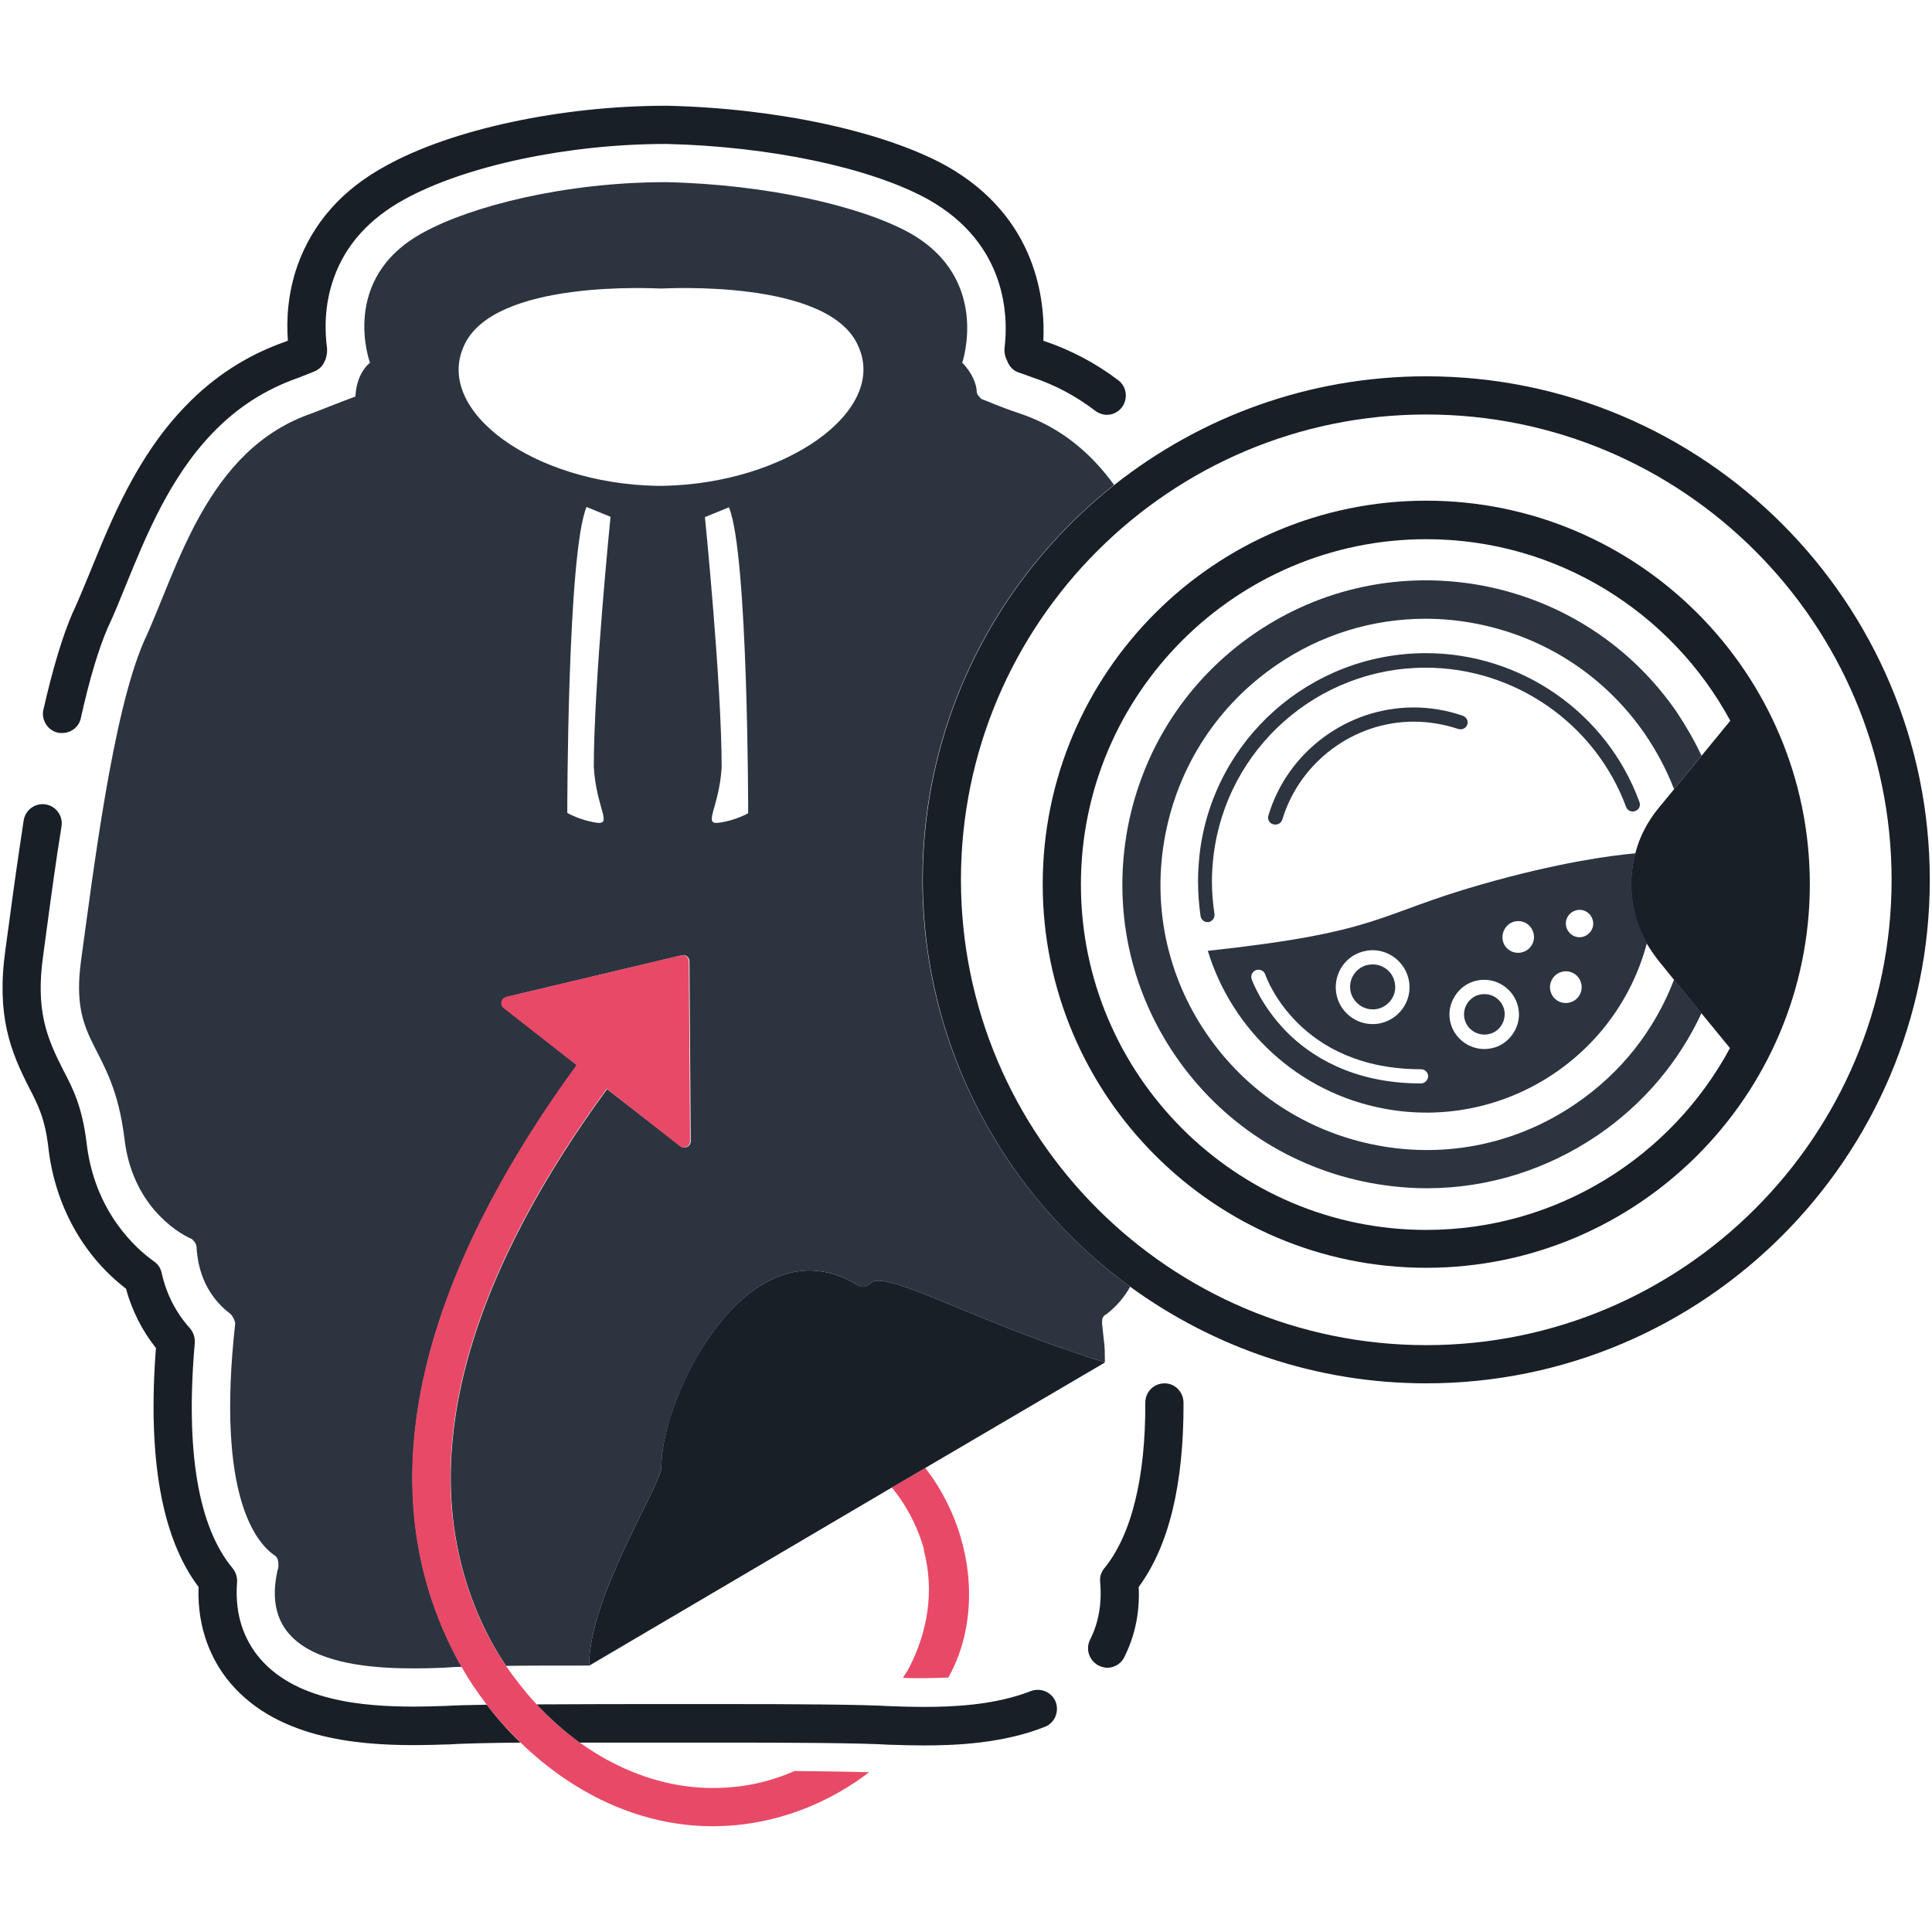 <?xml version="1.0" encoding="utf-8"?>
<!-- Generator: Adobe Illustrator 22.1.0, SVG Export Plug-In . SVG Version: 6.00 Build 0)  -->
<svg version="1.1" id="Capa_1" xmlns="http://www.w3.org/2000/svg" xmlns:xlink="http://www.w3.org/1999/xlink" x="0px" y="0px"
	 viewBox="0 0 612 612" style="enable-background:new 0 0 612 612;" xml:space="preserve">
<style type="text/css">
	.st0{fill:none;}
	.st1{fill:#191F27;}
	.st2{fill:#E84967;}
	.st3{fill:#2C3440;}
</style>
<g>
	<path class="st0" d="M211.8,539.7l18.3,0l0-9.1c20.8,0,43.5,0.1,53.2,0.8l0.3,0c0.8,0,1.7,0.1,2.5,0.1l1.5-2.3
		c6.5-12.1,8.4-25.2,5.3-37.5c-0.1-0.4-0.2-0.9-0.2-1.3c-1.7-5.7-4.3-11-7.3-15.5c-0.9-1.3-1.8-2.5-2.8-3.7L223.4,506l-36.8,21.7
		c0-0.1,0-0.1,0-0.1c-11.7,0-19.9,0-26.3,0.1c2.8,4.2,6.1,8.3,9.7,12.2C183.4,539.7,198.8,539.7,211.8,539.7z"/>
	<path class="st0" d="M233.9,565.9c6-0.7,12-2.4,17.8-4.8c-7.2,0-14.7-0.1-21.7-0.1l0-9.1c0,0,0,0,0,0l-18.3,0c-8.7,0-18.6,0-28.2,0
		C197.7,562.1,215,568.2,233.9,565.9z"/>
	<path class="st1" d="M18.4,232.1c0.4,0.1,0.9,0.1,1.3,0.1c2.8,0,5.3-1.9,5.9-4.7c2.7-12.2,5.6-21.9,8.6-28.8l0.2-0.4
		c1.8-3.9,3.7-8.5,5.5-13c6.2-15.2,13.8-34,27.5-48.2c7.8-8.1,16.7-13.8,27.3-17.5l4.8-1.9c1.5-0.6,2.7-1.7,3.3-3.2l0.3-0.6
		c0.1-0.1,0.1-0.3,0.1-0.4c0.1-0.2,0.2-0.5,0.2-0.7c0-0.2,0.1-0.4,0.1-0.6c0-0.2,0.1-0.4,0.1-0.6c0-0.3,0-0.5,0-0.8
		c0-0.1,0-0.3,0-0.4c-0.7-5.3-1-13.5,2.1-22.2c0,0,0,0,0,0c3.7-10.6,11.3-19,22.5-25.1c19.3-10.6,51.8-17.5,82.7-17.5l0.4,0
		c32.7,0.8,64.4,7.5,82.6,17.5c25.4,14.2,25.5,37.7,24.3,47.2c-0.1,1.2,0.1,2.4,0.6,3.5c0.2,0.3,0.3,0.7,0.5,1.1
		c0.7,1.5,1.9,2.6,3.4,3.1c1.2,0.4,2.6,0.9,4.2,1.5c7.3,2.4,14,6,20,10.6c1.1,0.8,2.4,1.3,3.7,1.3c1.8,0,3.6-0.8,4.8-2.4
		c2-2.7,1.5-6.5-1.1-8.5c-7.1-5.4-15-9.6-23.6-12.5c-0.1,0-0.1,0-0.2-0.1c0.6-12.3-1.8-39.1-30.8-55.4c-19.8-10.9-53.6-18.2-88.3-19
		l-0.5,0c-32.9,0-67.7,7.4-88.6,19C108.4,60,99,70.7,94.2,84.2c0,0,0,0,0,0c-3.1,8.9-3.5,17.3-3,23.7l-0.7,0.3
		c-12.1,4.2-22.8,11.1-31.8,20.5c-15.3,15.8-23.4,35.9-30,52.1c-1.8,4.3-3.6,8.8-5.3,12.5l-0.3,0.6c-3.4,7.8-6.4,18-9.4,31.1
		C13.1,228.1,15.1,231.4,18.4,232.1z"/>
	<path class="st1" d="M154.2,540c-5.7,0.1-10.3,0.2-13.2,0.4l-0.4,0c-2.9,0.1-6.1,0.2-9.5,0.2c-15.9,0-38.3-1.7-49.7-16.4
		c-4.9-6.4-7-14.1-6.3-23c0.1-1.6-0.4-3.2-1.4-4.4c-10.9-13.1-15-37.1-12-71.4c0.1-1.7-0.4-3.3-1.5-4.6c-4.5-5-7.5-10.9-9-17.6
		c-0.3-1.5-1.2-2.8-2.4-3.6c-5.6-4-18.9-15.6-21.4-37.8c-1.4-11.3-4.3-17-7.4-22.9c-5.2-10.2-8.8-18.9-6.3-36.4l1.2-8.9
		c1.3-9.7,2.8-20.8,4.6-31.9c0.5-3.3-1.8-6.4-5.1-6.9c-3.3-0.5-6.4,1.8-6.9,5.1c-1.7,11.2-3.3,22.3-4.6,32.3l-1.2,8.7
		c-2.9,21,1.7,32.2,7.5,43.6c2.8,5.4,5,9.7,6.1,18.8c2,18.2,10.9,34.4,24.6,44.9c1.9,6.9,5.1,13.3,9.5,18.8
		c-2.7,34.8,1.8,60.2,13.5,75.7c-0.5,13.7,4.5,23.3,8.9,29c14.7,18.9,40.9,21.1,59.3,21.1c3.6,0,6.9-0.1,10-0.2l0.6,0
		c4.4-0.3,13-0.5,23.2-0.6C161,548.3,157.4,544.2,154.2,540z"/>
	<path class="st2" d="M285.3,474.9c3,4.4,5.6,9.7,7.3,15.5c0,0.4,0.1,0.9,0.2,1.3c3.1,12.3,1.2,25.4-5.3,37.5l-1.5,2.3
		c2,0.1,4.1,0.1,6.4,0.1c2.4,0,5.1-0.1,8-0.2c10.3-18.3,8.4-43.7-5.1-63.4c-0.7-1-1.5-2-2.2-3l-10.6,6.2
		C283.5,472.4,284.4,473.6,285.3,474.9z"/>
	<path class="st3" d="M223.4,506l-36.8,21.6c0,0,0,0,0,0.1L223.4,506z"/>
	<path class="st3" d="M292.2,278.7c0-50.7,23.8-95.9,60.7-125.1c-7.2-9.9-16.7-18.2-29.8-22.6c-6.9-2.3-9.9-3.8-12.2-4.6
		c-0.8-0.8-1.5-1.5-1.5-2.3c0-2.3-1.5-6.1-4.6-9.2c0,0,9.2-26.7-16.8-41.2c-15.3-8.4-45-15.3-77-16c-32,0-61.8,7.6-77,16
		c-26.7,14.5-16.8,41.2-16.8,41.2c-4.6,3.8-4.6,10.7-4.6,10.7s-2.3,0.8-13.7,5.3c-33.6,11.4-42.7,49.6-53.4,72.5
		c-9.9,22.9-16,73.2-19.8,100.7c-3.8,27.5,9.9,25.9,13.7,56.4c2.3,20.6,16,29.7,21.4,32c0.8,0.8,1.5,1.5,1.5,3.1
		c0.8,12.2,7.6,18.3,10.7,20.6c0.8,0.8,1.5,2.3,1.5,3.1c-6.1,54.9,6.9,69.4,12.2,73.2c1.5,0.8,1.5,2.3,1.5,3.8
		c-8.4,32.8,31.3,32.8,51.9,32c2.1-0.1,4.1-0.3,6.2-0.3c-0.6-1-1.2-2-1.7-3c-33.2-62.9-1.7-133,38.2-187.6l-23.1-18.1
		c-1.3-1-0.8-3.1,0.8-3.5l55.5-13.2c1.2-0.3,2.4,0.6,2.4,1.9l0.4,57c0,1.7-1.9,2.6-3.2,1.6L192.3,345c-37.7,51.5-67.3,117-37,174.4
		c1.5,2.8,3.2,5.6,5,8.3c6.5-0.1,14.6-0.1,26.3-0.1c0-21.1,21.1-54.4,22.9-62.3c-0.4-22.5,27.4-78.8,61.7-58.5
		c1.5,1.4,3.5,1,4.8-0.5c5.1-4,33.9,12.9,73.8,25.2l0.2-0.1c-0.1-6.8,0-3.3-0.9-12.1c0-1.5,0-2.3,1.5-3.1c1.8-1.4,4.9-4.1,7.4-8.6
		C318.2,378.6,292.2,331.6,292.2,278.7z M188.9,260.6c-5.3-0.8-9.2-3.1-9.2-3.1s0-82.4,6.1-96.9l7.6,3.1c0,0-5.3,52.6-5.3,79.3
		C188.9,256.1,194.2,261.4,188.9,260.6z M227.8,260.6c-5.3,0.8,0-4.6,0.8-17.5c0-26.7-5.3-79.3-5.3-79.3l7.6-3.1
		c6.1,14.5,6.1,96.9,6.1,96.9S233.1,259.9,227.8,260.6z M210.2,153.9h-2.3c-38.9-0.8-70.2-23.6-61-44.2c9.2-21.4,61-18.3,62.5-18.3
		c1.5,0,53.4-3.1,62.5,18.3C281.2,130.2,249.1,153.1,210.2,153.9z"/>
	<path class="st1" d="M276,406.3c-1.4,1.5-3.3,1.8-4.8,0.5c-34.3-20.3-62.2,36-61.7,58.5c-1.8,7.9-22.9,41.2-22.9,62.3l36.8-21.6
		l59.1-34.8l10.6-6.2l56.9-33.4c-0.1,0-0.2-0.1-0.2-0.1C309.9,419.2,281.1,402.3,276,406.3z"/>
	<path class="st2" d="M233.9,565.9c-18.9,2.3-36.2-3.8-50.4-14c-5-3.6-9.5-7.7-13.6-12.1c-3.6-3.9-6.8-8-9.7-12.2
		c-1.8-2.7-3.5-5.5-5-8.3c-30.3-57.4-0.7-122.9,37-174.4l23.2,18.2c1.3,1,3.2,0.1,3.2-1.6l-0.4-57c0-1.3-1.2-2.2-2.4-1.9l-55.5,13.2
		c-1.6,0.4-2.1,2.5-0.8,3.5l23.1,18.1C142.8,392,111.3,462.1,144.5,525c0.5,1,1.1,2,1.7,3c2.3,4.1,5,8.1,8,12
		c3.2,4.2,6.8,8.2,10.7,12c15.9,15.4,37,26.5,60.9,26.5c3.2,0,6.4-0.2,9.6-0.6c14.4-1.8,28.3-7.6,39.9-16.5
		c-6.2-0.2-14.7-0.3-23.6-0.4C246,563.5,240,565.2,233.9,565.9z"/>
	<path class="st1" d="M292.5,540.7c-3.4,0-6.6-0.1-9.4-0.2l-0.4,0c-9.5-0.6-31.9-0.7-52.6-0.7c0,0,0,0,0,0l0,0l-18.3,0
		c-13,0-28.4,0-41.8,0.1c4.1,4.4,8.7,8.5,13.6,12.1c9.6,0,19.5,0,28.2,0l18.3,0c0,0,0,0,0,0c19.3,0,42.7,0.1,52,0.7l0.6,0
		c3,0.1,6.4,0.2,9.9,0.2c10.1,0,25.1-0.6,38.4-5.9c0,0,0,0,0,0c3.1-1.2,4.6-4.8,3.4-7.9c-1.2-3.1-4.8-4.6-7.9-3.4c0,0,0,0,0,0
		C315,540.2,301.6,540.7,292.5,540.7z"/>
	<path class="st1" d="M368.9,438.2C368.9,438.2,368.8,438.2,368.9,438.2c-3.4,0-6.1,2.7-6.1,6.1c0.1,23.8-4.4,42-13,52.5
		c-1,1.2-1.5,2.8-1.3,4.4c0.6,6.7-0.5,12.9-3.2,18.2c-1.5,3-0.3,6.6,2.7,8.2c0.9,0.4,1.8,0.7,2.7,0.7c2.2,0,4.4-1.2,5.4-3.3
		c3.4-6.7,5-14.2,4.6-22.3c9.6-13,14.3-32.6,14.2-58.3C374.9,440.9,372.2,438.2,368.9,438.2z"/>
	<path class="st1" d="M451.8,119.2c-37.3,0-71.6,12.9-98.8,34.4c-36.9,29.2-60.7,74.4-60.7,125.1c0,52.9,25.9,99.9,65.7,128.9
		c26.4,19.2,58.8,30.6,93.8,30.6c88,0,159.5-71.6,159.5-159.5S539.8,119.2,451.8,119.2z M304.4,278.7c0-81.3,66.1-147.4,147.4-147.4
		s147.4,66.1,147.4,147.4c0,81.3-66.1,147.4-147.4,147.4S304.4,360,304.4,278.7z"/>
	<path class="st1" d="M451.8,158.6c-67,0-121.5,54.5-121.5,121.5s54.5,121.5,121.5,121.5s121.5-54.5,121.5-121.5
		S518.8,158.6,451.8,158.6z M451.8,389.6c-60.3,0-109.4-49.1-109.4-109.4s49.1-109.4,109.4-109.4c41.6,0,77.8,23.3,96.3,57.5
		l-9.1,11.1l-8.7,10.6l-5.1,6.2c-3.4,4.2-5.9,9-7.2,14.2c-0.9,3.2-1.3,6.5-1.3,9.8c0,6.6,1.7,13,4.9,18.6c1.1,1.9,2.3,3.6,3.6,5.3
		l5,6.2l8.7,10.6l9.1,11.1C529.6,366.2,493.4,389.6,451.8,389.6z"/>
	<path class="st3" d="M469.6,185.5c-25.3-4.7-50.9,0.6-72.1,15.1c-21.2,14.5-35.5,36.4-40.3,61.7c-4.7,25.3,0.6,50.9,15.1,72.1
		c14.5,21.2,36.4,35.5,61.7,40.3c6,1.1,12,1.7,18,1.7c19.2,0,37.9-5.8,54.1-16.8c14.5-9.9,25.7-23.2,32.9-38.7l-8.7-10.6
		c-6.1,15.9-16.7,29.5-31.1,39.3c-18.5,12.7-40.9,17.4-63,13.2c-22.1-4.2-41.2-16.7-53.9-35.2c-12.7-18.5-17.4-40.9-13.2-63
		c4.2-22.1,16.7-41.2,35.2-53.9c14.1-9.7,30.5-14.7,47.3-14.7c5.2,0,10.5,0.5,15.7,1.5c22.1,4.2,41.2,16.7,53.9,35.2
		c3.7,5.5,6.8,11.3,9.1,17.3l8.7-10.6c-2.2-4.7-4.8-9.2-7.7-13.6C516.8,204.6,494.8,190.3,469.6,185.5z"/>
	<path class="st3" d="M382.6,301.2c7.6,24.9,28.5,44.9,55.9,50c37.5,7,73.6-16.2,83.2-52.5c-3.2-5.7-4.9-12.1-4.9-18.6
		c0-3.3,0.4-6.6,1.3-9.8c-7.9,0.7-24.4,2.9-48.6,9.8C435.5,289.8,437.9,295.2,382.6,301.2z M431.8,301.4c6.2-1.7,12.6,2.1,14.3,8.3
		c0.8,3,0.4,6.2-1.2,8.9c-1.6,2.7-4.1,4.6-7.1,5.4c-1,0.3-2,0.4-3,0.4c-5.2,0-9.9-3.5-11.3-8.7C421.9,309.4,425.6,303,431.8,301.4z
		 M450.1,343.2c-21.8,0-35.2-8.9-42.6-16.4c-8-8.2-10.9-16.3-11-16.6c-0.4-1.2,0.2-2.5,1.4-2.9c1.2-0.4,2.5,0.2,2.9,1.4
		c0.4,1.2,10.8,30,49.3,30c1.3,0,2.3,1,2.3,2.3C452.3,342.2,451.3,343.2,450.1,343.2z M498.6,288.6c2.2-1,4.7,0,5.7,2.2
		c1,2.2,0,4.7-2.2,5.7c-2.2,1-4.7,0-5.7-2.2C495.4,292.1,496.4,289.6,498.6,288.6z M494,308.1c2.5-1.1,5.5,0,6.6,2.6
		c1.1,2.5,0,5.5-2.6,6.6c-2.5,1.1-5.5,0-6.6-2.6C490.3,312.2,491.5,309.2,494,308.1z M478.9,292.2c2.5-1.1,5.5,0,6.6,2.6
		c1.1,2.5,0,5.5-2.6,6.6c-2.5,1.1-5.5,0-6.6-2.6C475.3,296.3,476.4,293.4,478.9,292.2z M474.1,311.1c2.7,1.1,4.9,3.1,6.1,5.8
		c1.2,2.7,1.3,5.7,0.2,8.4c-1.1,2.7-3.1,4.9-5.8,6.1c-1.4,0.6-2.9,0.9-4.4,0.9c-4.2,0-8.2-2.4-10.1-6.5c-1.2-2.7-1.3-5.7-0.2-8.4
		c1.1-2.7,3.1-4.9,5.8-6.1C468.4,310.1,471.4,310.1,474.1,311.1z"/>
	<path class="st3" d="M464.2,319c-0.6,1.6-0.6,3.3,0.1,4.9c1.4,3.2,5.2,4.7,8.5,3.3c1.6-0.7,2.8-2,3.4-3.6c0.6-1.6,0.6-3.3-0.1-4.9
		c-1.1-2.4-3.4-3.8-5.9-3.8c-0.9,0-1.7,0.2-2.6,0.5C466,316.2,464.8,317.4,464.2,319z"/>
	<path class="st3" d="M436.7,319.5c1.8-0.5,3.4-1.7,4.3-3.3c1-1.6,1.2-3.6,0.7-5.4c0,0,0,0,0,0c-0.8-3.2-3.7-5.3-6.9-5.3
		c-0.6,0-1.2,0.1-1.8,0.2c-3.8,1-6.1,4.9-5.1,8.7C429,318.3,432.9,320.5,436.7,319.5z"/>
	<path class="st3" d="M451.7,206.9c-36.6,0-67.4,27.3-71.7,63.6c-0.3,2.9-0.5,5.8-0.5,8.7c0,3.7,0.3,7.4,0.8,11
		c0.2,1.1,1.1,1.9,2.2,1.9c0.1,0,0.2,0,0.3,0c1.2-0.2,2.1-1.4,1.9-2.6c-0.5-3.4-0.8-6.8-0.8-10.3c0-2.7,0.2-5.5,0.5-8.1
		c4.1-34,33-59.6,67.2-59.6c28.2,0,53.7,17.7,63.5,44.1c0.4,1.2,1.8,1.8,2.9,1.3c1.2-0.4,1.8-1.7,1.3-2.9
		C509,225.8,481.8,206.9,451.7,206.9z"/>
	<path class="st3" d="M463.3,226.7c-5-1.7-10.2-2.6-15.5-2.6c-21.1,0-40,14.1-46,34.2c-0.4,1.2,0.3,2.5,1.5,2.8
		c0.2,0.1,0.4,0.1,0.7,0.1c1,0,1.9-0.6,2.2-1.6c5.5-18.2,22.6-31,41.6-31c4.8,0,9.5,0.8,14.1,2.3c1.2,0.4,2.5-0.2,2.9-1.4
		C465.2,228.4,464.5,227.1,463.3,226.7z"/>
</g>
</svg>
